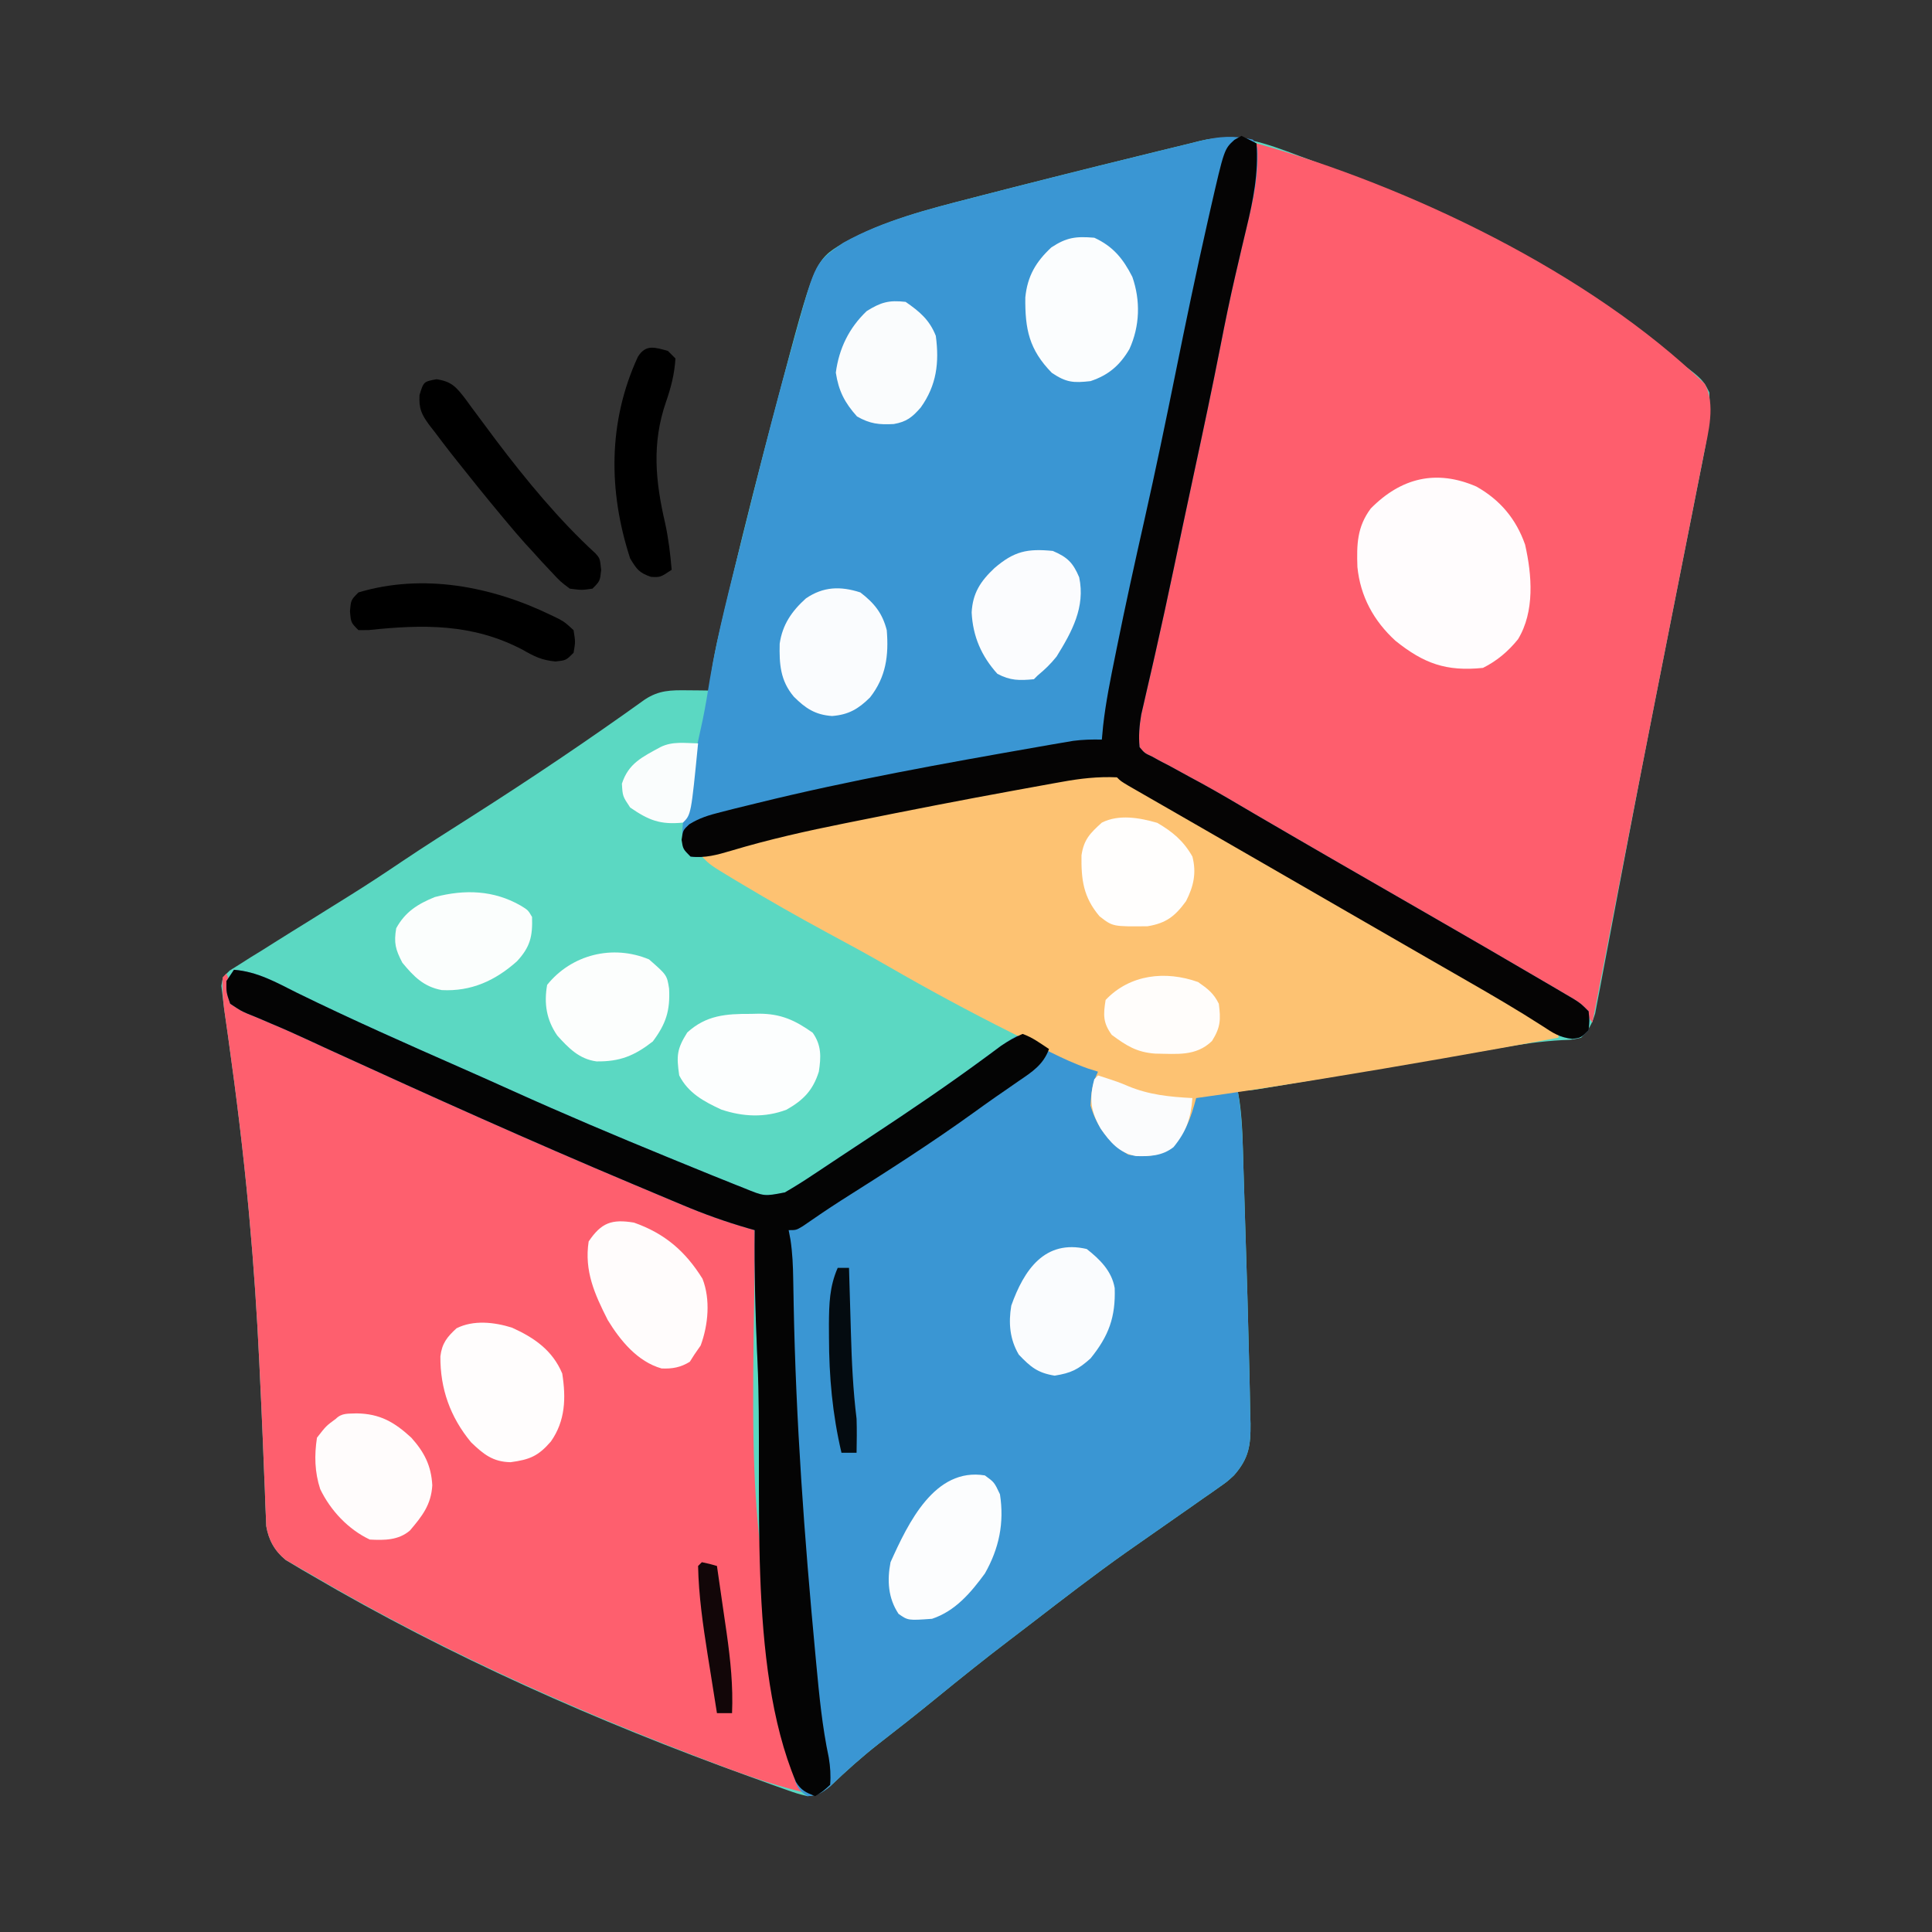 <?xml version="1.0" encoding="UTF-8"?>
<svg version="1.1" xmlns="http://www.w3.org/2000/svg" width="512" height="512">
<rect width="100%" height="100%" fill="#333333" stroke="none"/>
<path d="M0 0 C1.775 0.662 1.775 0.662 3.586 1.338 C34.859 13.227 64.136 29.021 91.562 48.125 C92.783 48.975 92.783 48.975 94.029 49.843 C106.77 58.852 106.77 58.852 108.688 62.688 C108.927 68.346 108.368 73.446 107.241 78.978 C107.087 79.77 106.932 80.562 106.772 81.378 C106.257 84 105.732 86.619 105.207 89.238 C104.838 91.108 104.47 92.979 104.102 94.849 C103.114 99.863 102.118 104.876 101.119 109.889 C100.086 115.082 99.059 120.276 98.033 125.471 C97.828 126.507 97.624 127.542 97.413 128.61 C96.998 130.706 96.584 132.803 96.17 134.9 C95.545 138.058 94.92 141.216 94.294 144.374 C91.873 156.609 89.491 168.851 87.166 181.105 C86.71 183.504 86.254 185.903 85.796 188.303 C85.504 189.837 85.211 191.372 84.919 192.907 C84.778 193.646 84.637 194.385 84.492 195.146 C83.67 199.466 82.856 203.788 82.049 208.11 C81.672 210.121 81.29 212.131 80.906 214.14 C80.445 216.548 79.993 218.957 79.55 221.369 C79.347 222.416 79.145 223.464 78.936 224.543 C78.766 225.447 78.596 226.351 78.421 227.282 C77.578 230.046 76.746 231.651 74.688 233.688 C72.35 234.238 72.35 234.238 69.644 234.333 C64.126 234.647 58.826 235.404 53.387 236.359 C52.439 236.522 51.491 236.685 50.515 236.853 C48.503 237.199 46.491 237.547 44.479 237.897 C41.341 238.443 38.202 238.984 35.063 239.523 C30.886 240.241 26.708 240.961 22.531 241.682 C14.67 243.037 6.805 244.369 -1.062 245.688 C-2.285 245.895 -3.507 246.102 -4.767 246.315 C-6.421 246.592 -6.421 246.592 -8.109 246.875 C-9.051 247.034 -9.993 247.192 -10.964 247.355 C-13.312 247.688 -13.312 247.688 -16.312 247.688 C-16.159 248.558 -16.005 249.428 -15.846 250.325 C-14.992 256.343 -14.959 262.425 -14.777 268.492 C-14.734 269.857 -14.691 271.222 -14.647 272.587 C-14.556 275.453 -14.468 278.32 -14.383 281.186 C-14.296 284.072 -14.206 286.957 -14.112 289.842 C-13.842 298.153 -13.599 306.463 -13.405 314.776 C-13.344 317.344 -13.279 319.911 -13.208 322.478 C-13.118 325.946 -13.056 329.414 -13.004 332.883 C-12.974 333.897 -12.944 334.912 -12.913 335.957 C-12.864 341.737 -13.33 345.167 -17.312 349.688 C-19.149 351.372 -19.149 351.372 -21.043 352.695 C-21.754 353.2 -22.466 353.705 -23.198 354.226 C-23.958 354.749 -24.717 355.273 -25.5 355.812 C-26.299 356.377 -27.098 356.941 -27.921 357.522 C-30.377 359.255 -32.843 360.973 -35.312 362.688 C-38.086 364.621 -40.857 366.558 -43.625 368.5 C-44.308 368.979 -44.991 369.458 -45.695 369.951 C-54.301 376.028 -62.634 382.468 -70.98 388.894 C-72.973 390.426 -74.971 391.952 -76.973 393.473 C-83.515 398.458 -89.923 403.585 -96.289 408.793 C-101.275 412.867 -106.334 416.838 -111.423 420.782 C-115.913 424.295 -120.111 428.061 -124.227 432.008 C-126.483 433.825 -127.471 434.331 -130.312 434.688 C-133.073 434.013 -133.073 434.013 -136.289 432.871 C-137.5 432.444 -138.71 432.017 -139.958 431.577 C-141.285 431.094 -142.611 430.61 -143.938 430.125 C-144.616 429.88 -145.295 429.636 -145.994 429.383 C-185.934 414.968 -225.169 397.629 -261.812 376.125 C-263.05 375.41 -263.05 375.41 -264.312 374.681 C-265.065 374.228 -265.818 373.775 -266.594 373.309 C-267.569 372.727 -267.569 372.727 -268.564 372.135 C-271.523 369.685 -273.103 366.892 -273.76 363.111 C-273.795 362.192 -273.829 361.273 -273.865 360.326 C-273.912 359.269 -273.959 358.212 -274.008 357.122 C-274.045 355.978 -274.083 354.835 -274.121 353.656 C-274.172 352.454 -274.224 351.251 -274.277 350.012 C-274.416 346.749 -274.544 343.485 -274.669 340.222 C-274.914 334.05 -275.211 327.881 -275.504 321.711 C-275.536 321.024 -275.568 320.337 -275.602 319.63 C-276.199 307 -277.044 294.405 -278.188 281.812 C-278.269 280.917 -278.35 280.021 -278.434 279.098 C-279.817 264.132 -281.651 249.227 -283.738 234.344 C-283.843 233.592 -283.948 232.84 -284.056 232.065 C-284.339 230.052 -284.628 228.041 -284.917 226.029 C-285.048 224.927 -285.178 223.824 -285.312 222.688 C-285.424 221.784 -285.536 220.881 -285.651 219.95 C-285.312 217.688 -285.312 217.688 -283.455 215.902 C-282.593 215.363 -281.732 214.824 -280.844 214.27 C-279.888 213.66 -278.932 213.051 -277.947 212.423 C-276.913 211.788 -275.878 211.154 -274.812 210.5 C-273.763 209.837 -272.713 209.173 -271.631 208.49 C-268.535 206.538 -265.426 204.61 -262.312 202.688 C-260.791 201.738 -259.27 200.788 -257.75 199.836 C-255.792 198.611 -253.834 197.388 -251.871 196.172 C-247.03 193.166 -242.29 190.028 -237.566 186.843 C-231.589 182.832 -225.513 178.984 -219.438 175.125 C-203.81 165.178 -188.435 154.842 -173.386 144.037 C-169.613 141.581 -166.516 141.578 -162.125 141.625 C-161.038 141.634 -159.952 141.643 -158.832 141.652 C-158.001 141.664 -157.169 141.676 -156.312 141.688 C-156.186 140.54 -156.059 139.393 -155.929 138.212 C-155.379 133.83 -154.474 129.593 -153.449 125.301 C-153.167 124.102 -153.167 124.102 -152.88 122.879 C-152.259 120.251 -151.63 117.626 -151 115 C-150.783 114.093 -150.567 113.186 -150.344 112.252 C-146.761 97.282 -142.952 82.376 -139 67.5 C-138.752 66.561 -138.504 65.623 -138.248 64.656 C-128.458 27.702 -128.458 27.702 -120.875 23.125 C-110.135 17.117 -98.206 14.099 -86.375 11.062 C-85.58 10.856 -84.784 10.65 -83.965 10.438 C-77.754 8.828 -71.535 7.252 -65.312 5.688 C-64.312 5.435 -63.312 5.183 -62.281 4.924 C-56.009 3.345 -49.733 1.788 -43.45 0.253 C-41.41 -0.247 -39.37 -0.75 -37.332 -1.258 C-34.465 -1.97 -31.595 -2.665 -28.723 -3.355 C-27.448 -3.677 -27.448 -3.677 -26.148 -4.004 C-16.504 -6.278 -9.038 -3.383 0 0 Z " fill="#5BD8C2" transform="translate(344.312,41.312)"/>
<path d="M0 0 C40.443 11.381 88.23 34.17 118.793 63.734 C121.698 69.187 119.737 76.481 118.554 82.29 C118.399 83.082 118.244 83.875 118.084 84.691 C117.57 87.312 117.045 89.931 116.52 92.551 C116.15 94.421 115.782 96.291 115.414 98.162 C114.629 102.145 113.84 106.127 113.047 110.108 C111.808 116.329 110.579 122.551 109.352 128.774 C108.11 135.073 106.867 141.371 105.621 147.668 C101.968 166.128 98.371 184.598 94.796 203.074 C94.102 206.663 93.406 210.252 92.71 213.841 C91.473 220.227 90.236 226.614 89 233 C88.443 232.238 87.887 231.476 87.313 230.691 C84.971 227.967 83.12 226.633 79.984 224.941 C78.993 224.398 78.002 223.855 76.981 223.295 C75.915 222.723 74.848 222.152 73.75 221.562 C71.472 220.314 69.194 219.064 66.918 217.812 C65.761 217.178 64.604 216.544 63.412 215.891 C58.247 213.029 53.153 210.053 48.062 207.062 C46.074 205.897 44.086 204.732 42.098 203.566 C41.101 202.983 40.105 202.399 39.079 201.797 C33.732 198.676 28.365 195.589 23 192.5 C11.556 185.907 0.137 179.271 -11.263 172.602 C-13.066 171.546 -14.87 170.492 -16.675 169.438 C-19.097 168.023 -21.517 166.605 -23.938 165.188 C-24.648 164.773 -25.358 164.358 -26.09 163.93 C-30.885 161.115 -30.885 161.115 -32 160 C-31.422 151.612 -29.605 143.413 -27.938 135.188 C-27.784 134.425 -27.631 133.662 -27.473 132.876 C-25.017 120.668 -22.371 108.51 -19.628 96.364 C-16.491 82.458 -13.621 68.504 -10.801 54.531 C-8.324 42.263 -5.757 30.038 -2.763 17.884 C-1.323 11.932 -0.443 6.11 0 0 Z " fill="#FE5E6D" transform="translate(333,38)"/>
<path d="M0 0 C1.552 1.552 1.214 2.988 1.262 5.152 C1.193 11.496 -0.216 17.428 -1.705 23.572 C-2.538 27.008 -3.333 30.454 -4.133 33.898 C-4.294 34.59 -4.456 35.281 -4.623 35.994 C-6.066 42.2 -7.343 48.433 -8.562 54.688 C-10.716 65.673 -13.037 76.616 -15.398 87.559 C-16.52 92.757 -17.629 97.957 -18.727 103.16 C-18.872 103.85 -19.018 104.541 -19.168 105.252 C-19.759 108.052 -20.35 110.852 -20.94 113.652 C-22.505 121.073 -24.098 128.486 -25.777 135.883 C-26.197 137.734 -26.197 137.734 -26.625 139.623 C-27.152 141.934 -27.684 144.243 -28.223 146.551 C-28.457 147.58 -28.692 148.608 -28.934 149.668 C-29.244 151.003 -29.244 151.003 -29.56 152.364 C-30.059 155.355 -30.293 157.975 -30 161 C-28.682 162.582 -28.682 162.582 -26.688 163.5 C-25.955 163.904 -25.222 164.309 -24.467 164.726 C-23.653 165.146 -22.839 165.567 -22 166 C-20.24 166.962 -18.481 167.926 -16.723 168.891 C-15.787 169.395 -14.851 169.9 -13.887 170.42 C-9.008 173.09 -4.23 175.929 0.562 178.75 C15.551 187.51 30.599 196.168 45.648 204.824 C56.289 210.948 66.917 217.091 77.5 223.312 C78.432 223.858 79.365 224.403 80.325 224.965 C81.177 225.468 82.029 225.97 82.906 226.488 C83.652 226.927 84.398 227.366 85.166 227.818 C87 229 87 229 89 231 C89.25 233.5 89.25 233.5 89 236 C87 238 87 238 84.699 238.316 C81.331 237.922 79.64 236.816 76.812 234.938 C70.268 230.72 63.565 226.812 56.812 222.938 C55.691 222.293 54.57 221.648 53.415 220.984 C51.097 219.651 48.778 218.319 46.459 216.988 C40.969 213.833 35.485 210.666 30 207.5 C27.833 206.25 25.667 205 23.5 203.75 C19.167 201.25 14.833 198.75 10.5 196.25 C9.425 195.63 8.351 195.01 7.244 194.372 C5.097 193.133 2.951 191.895 0.805 190.656 C-4.3 187.709 -9.406 184.765 -14.517 181.828 C-16.947 180.432 -19.376 179.034 -21.805 177.635 C-23.533 176.642 -25.262 175.65 -26.99 174.658 C-28.026 174.062 -29.062 173.466 -30.129 172.852 C-31.047 172.324 -31.966 171.796 -32.912 171.252 C-35 170 -35 170 -36 169 C-41.022 168.775 -45.745 169.31 -50.668 170.215 C-51.404 170.346 -52.141 170.477 -52.899 170.611 C-55.33 171.046 -57.759 171.491 -60.188 171.938 C-61.028 172.09 -61.869 172.243 -62.736 172.401 C-76.958 174.989 -91.143 177.76 -105.312 180.625 C-106.22 180.807 -107.127 180.988 -108.061 181.175 C-118.235 183.218 -128.27 185.456 -138.214 188.445 C-141.877 189.524 -145.172 190.476 -149 190 C-151 188 -151 188 -151.207 184.352 C-151.101 180.268 -150.484 176.385 -149.688 172.375 C-149.552 171.683 -149.417 170.992 -149.277 170.279 C-148.186 164.755 -146.982 159.256 -145.774 153.757 C-145.037 150.181 -144.453 146.61 -143.883 143.004 C-141.768 130.547 -138.518 118.321 -135.432 106.077 C-134.561 102.618 -133.699 99.157 -132.841 95.696 C-129.377 81.739 -125.784 67.816 -121.864 53.98 C-121.487 52.644 -121.113 51.308 -120.744 49.97 C-115.909 32.504 -115.909 32.504 -108.5 27.312 C-97.82 21.358 -85.816 18.391 -74.062 15.375 C-73.267 15.169 -72.472 14.963 -71.652 14.75 C-65.441 13.14 -59.222 11.565 -53 10 C-52 9.748 -50.999 9.496 -49.969 9.236 C-43.697 7.658 -37.42 6.1 -31.137 4.565 C-29.097 4.066 -27.058 3.562 -25.02 3.055 C-22.153 2.343 -19.282 1.648 -16.41 0.957 C-15.136 0.636 -15.136 0.636 -13.836 0.308 C-8.832 -0.871 -5.034 -1.159 0 0 Z " fill="#3A96D3" transform="translate(332,37)"/>
<path d="M0 0 C1.354 2.709 1.065 5.009 1 8 C1.524 8.156 2.048 8.313 2.589 8.474 C8.978 10.48 14.822 13.215 20.812 16.188 C36.635 23.905 52.734 30.985 68.853 38.057 C70.873 38.944 72.892 39.833 74.911 40.723 C96.446 50.209 118.203 59.135 140 68 C140.043 68.878 140.087 69.756 140.132 70.661 C138.826 145.379 138.826 145.379 153 217 C143.738 214.755 134.932 211.493 126.062 208.062 C124.947 207.633 124.947 207.633 123.81 207.195 C88.69 193.651 54.466 178.103 22 159 C20.838 158.343 20.838 158.343 19.653 157.673 C18.944 157.259 18.235 156.845 17.504 156.418 C16.59 155.894 16.59 155.894 15.658 155.36 C12.733 152.961 11.198 150.137 10.552 146.424 C10.518 145.505 10.483 144.586 10.448 143.639 C10.4 142.581 10.353 141.524 10.305 140.435 C10.267 139.291 10.23 138.147 10.191 136.969 C10.14 135.766 10.089 134.563 10.036 133.324 C9.897 130.061 9.769 126.798 9.643 123.534 C9.398 117.363 9.101 111.193 8.809 105.023 C8.776 104.337 8.744 103.65 8.711 102.942 C8.114 90.312 7.268 77.717 6.125 65.125 C6.044 64.229 5.963 63.333 5.879 62.41 C4.496 47.444 2.661 32.54 0.575 17.657 C0.47 16.905 0.365 16.152 0.257 15.377 C-0.026 13.365 -0.315 11.353 -0.604 9.342 C-0.94 6.505 -1.165 3.849 -1 1 C-0.67 0.67 -0.34 0.34 0 0 Z " fill="#FE5F6E" transform="translate(60,258)"/>
<path d="M0 0 C6.205 0.488 11.156 3.325 16.625 6.062 C31.082 13.151 45.784 19.647 60.518 26.136 C65 28.111 69.471 30.107 73.934 32.125 C87.411 38.209 101.006 43.955 114.688 49.562 C115.969 50.088 115.969 50.088 117.276 50.623 C119.728 51.627 122.182 52.629 124.637 53.629 C125.726 54.073 125.726 54.073 126.837 54.527 C128.888 55.36 130.942 56.184 133 57 C133.729 57.289 134.458 57.579 135.208 57.877 C140.554 60.065 140.554 60.065 146 59 C148.519 57.546 150.904 56.056 153.312 54.438 C154.04 53.957 154.767 53.477 155.516 52.982 C157.131 51.913 158.744 50.84 160.354 49.764 C163.169 47.887 165.994 46.027 168.82 44.168 C179.197 37.321 189.47 30.377 199.469 22.985 C200.144 22.487 200.82 21.989 201.516 21.477 C202.096 21.044 202.676 20.612 203.274 20.167 C206.864 17.74 206.864 17.74 209 17 C211.29 17.691 211.29 17.691 213.766 18.992 C214.655 19.45 215.545 19.907 216.461 20.379 C217.381 20.873 218.302 21.366 219.25 21.875 C220.186 22.361 221.122 22.847 222.086 23.348 C224.398 24.551 226.702 25.769 229 27 C228.863 27.899 228.863 27.899 228.724 28.817 C227.867 35.168 228.248 38.707 232 44 C234.213 46.459 235.652 47.79 238.957 48.305 C242.719 48.43 246.05 48.423 249 46 C251.754 41.788 253.58 37.851 255 33 C258.63 32.67 262.26 32.34 266 32 C267.22 38.898 267.325 45.814 267.535 52.805 C267.578 54.17 267.622 55.535 267.665 56.9 C267.756 59.766 267.844 62.632 267.93 65.499 C268.017 68.384 268.107 71.269 268.2 74.155 C268.47 82.465 268.713 90.776 268.908 99.089 C268.968 101.656 269.034 104.223 269.104 106.79 C269.194 110.259 269.256 113.726 269.309 117.195 C269.339 118.21 269.369 119.224 269.399 120.27 C269.449 126.05 268.983 129.48 265 134 C263.163 135.684 263.163 135.684 261.27 137.008 C260.558 137.513 259.847 138.018 259.114 138.538 C258.355 139.062 257.595 139.586 256.812 140.125 C256.014 140.689 255.215 141.253 254.392 141.835 C251.935 143.567 249.469 145.285 247 147 C244.226 148.934 241.455 150.871 238.688 152.812 C238.004 153.291 237.321 153.77 236.617 154.264 C228.012 160.341 219.679 166.781 211.333 173.207 C209.34 174.739 207.342 176.265 205.34 177.785 C198.798 182.771 192.39 187.898 186.024 193.105 C181.037 197.179 175.979 201.151 170.889 205.095 C166.4 208.607 162.201 212.373 158.086 216.32 C155.944 218.045 154.751 218.899 152 219 C149.319 217.387 148.978 215.919 148.156 212.902 C147.922 211.583 147.705 210.261 147.5 208.938 C147.378 208.188 147.256 207.438 147.131 206.665 C146.731 204.113 146.361 201.558 146 199 C145.876 198.131 145.752 197.261 145.625 196.365 C141.45 166.032 140.19 135.25 138.812 104.688 C138.748 103.283 138.748 103.283 138.683 101.849 C138.189 90.891 137.877 79.97 138 69 C137.384 68.826 136.768 68.652 136.133 68.473 C130.215 66.756 124.555 64.73 118.883 62.332 C118.041 61.98 117.198 61.629 116.331 61.266 C113.593 60.121 110.859 58.967 108.125 57.812 C107.178 57.414 106.232 57.016 105.256 56.606 C78.593 45.389 52.23 33.528 25.93 21.49 C25.25 21.179 24.571 20.868 23.871 20.548 C22.542 19.936 21.213 19.322 19.887 18.704 C16.513 17.135 13.128 15.624 9.694 14.192 C8.999 13.893 8.303 13.593 7.587 13.285 C6.265 12.717 4.935 12.167 3.597 11.638 C1.81 10.856 1.81 10.856 -1 9 C-2.034 5.974 -2.034 5.974 -2 3 C-1.34 2.01 -0.68 1.02 0 0 Z " fill="#3A96D3" transform="translate(62,257)"/>
<path d="M0 0 C1.504 0.925 3.009 1.848 4.516 2.77 C5.748 3.531 5.748 3.531 7.006 4.307 C12.032 7.363 17.148 10.263 22.25 13.188 C30.745 18.077 39.225 22.991 47.688 27.938 C56.005 32.799 64.34 37.628 72.688 42.438 C74.841 43.681 76.995 44.924 79.148 46.168 C83.068 48.431 86.993 50.685 90.923 52.93 C93.722 54.531 96.517 56.142 99.312 57.75 C100.357 58.343 101.401 58.936 102.477 59.547 C103.425 60.095 104.374 60.643 105.352 61.207 C106.192 61.688 107.032 62.168 107.897 62.663 C108.488 63.084 109.079 63.504 109.688 63.938 C109.688 64.597 109.688 65.257 109.688 65.938 C89.03 69.726 68.356 73.383 47.625 76.75 C46.725 76.896 45.826 77.043 44.899 77.194 C34.509 78.883 24.116 80.5 13.688 81.938 C13.419 82.897 13.419 82.897 13.145 83.876 C11.638 89.13 10.028 92.376 5.688 95.938 C2.447 97.558 -0.81 97.499 -4.312 96.938 C-9.423 93.793 -12.578 89.735 -14.312 83.938 C-14.145 80.483 -13.854 78.02 -12.312 74.938 C-13.163 74.674 -14.013 74.411 -14.889 74.14 C-18.449 72.89 -21.711 71.376 -25.09 69.699 C-25.729 69.382 -26.369 69.065 -27.027 68.739 C-29.104 67.706 -31.177 66.666 -33.25 65.625 C-33.963 65.268 -34.676 64.911 -35.41 64.544 C-46.438 59.015 -57.247 53.187 -67.934 47.02 C-73.4 43.865 -78.944 40.867 -84.5 37.875 C-91.951 33.844 -99.294 29.664 -106.562 25.312 C-107.415 24.803 -108.267 24.294 -109.145 23.769 C-115.053 20.197 -115.053 20.197 -117.312 17.938 C-109.483 14.613 -101.277 12.984 -93 11.188 C-91.402 10.837 -89.804 10.486 -88.206 10.136 C-67.077 5.522 -45.885 1.13 -24.562 -2.5 C-23.611 -2.664 -22.659 -2.828 -21.679 -2.997 C-13.176 -4.391 -7.489 -4.814 0 0 Z " fill="#FDC272" transform="translate(303.312,209.062)"/>
<path d="M0 0 C1.98 0.99 1.98 0.99 4 2 C4.527 9.874 3.145 16.938 1.295 24.572 C0.462 28.008 -0.333 31.454 -1.133 34.898 C-1.294 35.59 -1.456 36.281 -1.623 36.994 C-3.066 43.2 -4.343 49.433 -5.562 55.688 C-7.716 66.673 -10.037 77.616 -12.398 88.559 C-13.52 93.757 -14.629 98.957 -15.727 104.16 C-15.872 104.85 -16.018 105.541 -16.168 106.252 C-16.759 109.052 -17.35 111.852 -17.94 114.652 C-19.505 122.073 -21.098 129.486 -22.777 136.883 C-23.197 138.734 -23.197 138.734 -23.625 140.623 C-24.152 142.934 -24.684 145.243 -25.223 147.551 C-25.457 148.58 -25.692 149.608 -25.934 150.668 C-26.244 152.003 -26.244 152.003 -26.56 153.364 C-27.059 156.355 -27.293 158.975 -27 162 C-25.682 163.582 -25.682 163.582 -23.688 164.5 C-22.955 164.904 -22.222 165.309 -21.467 165.726 C-20.653 166.146 -19.839 166.567 -19 167 C-17.24 167.962 -15.481 168.926 -13.723 169.891 C-12.787 170.395 -11.851 170.9 -10.887 171.42 C-6.008 174.09 -1.23 176.929 3.562 179.75 C18.551 188.51 33.599 197.168 48.648 205.824 C59.289 211.948 69.917 218.091 80.5 224.312 C81.432 224.858 82.365 225.403 83.325 225.965 C84.177 226.468 85.029 226.97 85.906 227.488 C86.652 227.927 87.398 228.366 88.166 228.818 C90 230 90 230 92 232 C92.25 234.5 92.25 234.5 92 237 C90 239 90 239 87.699 239.316 C84.331 238.922 82.64 237.816 79.812 235.938 C73.268 231.72 66.565 227.812 59.812 223.938 C58.691 223.293 57.57 222.648 56.415 221.984 C54.097 220.651 51.778 219.319 49.459 217.988 C43.969 214.833 38.485 211.666 33 208.5 C30.833 207.25 28.667 206 26.5 204.75 C22.167 202.25 17.833 199.75 13.5 197.25 C12.425 196.63 11.351 196.01 10.244 195.372 C8.097 194.133 5.951 192.895 3.805 191.656 C-1.3 188.709 -6.406 185.765 -11.517 182.828 C-13.947 181.432 -16.376 180.034 -18.805 178.635 C-20.533 177.642 -22.262 176.65 -23.99 175.658 C-25.026 175.062 -26.062 174.466 -27.129 173.852 C-28.047 173.324 -28.966 172.796 -29.912 172.252 C-32 171 -32 171 -33 170 C-38.022 169.775 -42.745 170.31 -47.668 171.215 C-48.404 171.346 -49.141 171.477 -49.899 171.611 C-52.33 172.046 -54.759 172.491 -57.188 172.938 C-58.028 173.09 -58.869 173.243 -59.736 173.401 C-73.958 175.989 -88.143 178.76 -102.312 181.625 C-103.22 181.807 -104.127 181.988 -105.061 182.175 C-115.235 184.218 -125.27 186.456 -135.214 189.445 C-138.877 190.524 -142.172 191.476 -146 191 C-148 189 -148 189 -148.375 186.562 C-148 184 -148 184 -146.348 182.45 C-143.607 180.757 -141.175 180.031 -138.051 179.238 C-136.831 178.928 -135.611 178.618 -134.355 178.298 C-133.008 177.968 -131.66 177.64 -130.312 177.312 C-129.276 177.056 -129.276 177.056 -128.218 176.795 C-103.801 170.785 -79.011 166.334 -54.25 162 C-53.067 161.792 -51.884 161.584 -50.665 161.37 C-49.585 161.186 -48.504 161.002 -47.391 160.812 C-46.463 160.654 -45.535 160.495 -44.579 160.332 C-42.021 160.003 -39.576 159.94 -37 160 C-36.888 158.79 -36.776 157.579 -36.66 156.332 C-35.957 150.045 -34.695 143.884 -33.438 137.688 C-33.308 137.043 -33.178 136.399 -33.045 135.735 C-30.749 124.335 -28.242 112.987 -25.685 101.644 C-22.768 88.691 -20.069 75.701 -17.438 62.688 C-14.767 49.492 -12.036 36.318 -9.062 23.188 C-8.639 21.312 -8.639 21.312 -8.207 19.399 C-4.574 3.523 -4.574 3.523 -1.875 1.062 C-0.947 0.537 -0.947 0.537 0 0 Z " fill="#050404" transform="translate(329,36)"/>
<path d="M0 0 C6.205 0.488 11.156 3.325 16.625 6.062 C31.082 13.151 45.784 19.647 60.518 26.136 C65 28.111 69.471 30.107 73.934 32.125 C87.411 38.209 101.006 43.955 114.688 49.562 C115.969 50.088 115.969 50.088 117.276 50.623 C119.728 51.627 122.182 52.629 124.637 53.629 C125.726 54.073 125.726 54.073 126.837 54.527 C128.888 55.36 130.942 56.184 133 57 C133.729 57.289 134.458 57.579 135.208 57.877 C140.554 60.065 140.554 60.065 146 59 C148.519 57.546 150.904 56.056 153.312 54.438 C154.04 53.957 154.767 53.477 155.516 52.982 C157.131 51.913 158.744 50.84 160.354 49.764 C163.169 47.887 165.994 46.027 168.82 44.168 C179.197 37.321 189.47 30.377 199.469 22.985 C200.144 22.487 200.82 21.989 201.516 21.477 C202.096 21.044 202.676 20.612 203.274 20.167 C205.133 18.91 206.932 17.873 209 17 C211.646 17.936 213.63 19.45 216 21 C214.486 25.189 211.48 27.097 207.938 29.5 C206.651 30.393 205.364 31.286 204.078 32.18 C203.405 32.643 202.731 33.107 202.037 33.585 C200.066 34.954 198.116 36.35 196.172 37.758 C184.685 46.046 172.774 53.63 160.805 61.198 C157.403 63.383 154.064 65.652 150.742 67.956 C149 69 149 69 147 69 C147.241 70.267 147.241 70.267 147.487 71.559 C148.015 75.104 148.16 78.479 148.211 82.062 C148.237 83.489 148.263 84.916 148.29 86.343 C148.304 87.098 148.317 87.853 148.33 88.631 C148.912 119.556 151.164 150.401 154.062 181.188 C154.144 182.067 154.226 182.946 154.311 183.852 C155.098 192.226 155.884 200.527 157.631 208.767 C158.041 211.25 158.195 213.488 158 216 C156 217.812 156 217.812 154 219 C151.609 218.044 150.269 217.449 148.925 215.206 C135.756 183.808 140.243 137.41 138.75 103.938 C138.709 103.022 138.668 102.106 138.625 101.163 C138.154 90.435 137.89 79.739 138 69 C137.384 68.826 136.768 68.652 136.133 68.473 C130.215 66.756 124.555 64.73 118.883 62.332 C118.041 61.98 117.198 61.629 116.331 61.266 C113.593 60.121 110.859 58.967 108.125 57.812 C107.178 57.414 106.232 57.016 105.256 56.606 C78.593 45.389 52.23 33.528 25.93 21.49 C25.25 21.179 24.571 20.868 23.871 20.548 C22.542 19.936 21.213 19.322 19.887 18.704 C16.513 17.135 13.128 15.624 9.694 14.192 C8.999 13.893 8.303 13.593 7.587 13.285 C6.265 12.717 4.935 12.167 3.597 11.638 C1.81 10.856 1.81 10.856 -1 9 C-2.034 5.974 -2.034 5.974 -2 3 C-1.34 2.01 -0.68 1.02 0 0 Z " fill="#040404" transform="translate(62,257)"/>
<path d="M0 0 C6.293 3.537 10.532 8.586 12.914 15.387 C14.753 23.473 15.503 33.15 11.031 40.48 C8.428 43.695 5.472 46.201 1.75 48.062 C-7.997 49.063 -13.93 46.898 -21.438 40.875 C-27.208 35.605 -30.746 29.106 -31.523 21.328 C-31.724 15.364 -31.63 10.715 -27.984 5.82 C-19.927 -2.346 -10.6 -4.594 0 0 Z " fill="#FFFCFD" transform="translate(391.25,128.938)"/>
<path d="M0 0 C5.929 2.677 10.756 6.021 13.328 12.164 C14.34 18.633 14.179 24.663 10.328 30.164 C6.982 34.033 4.747 34.972 -0.359 35.664 C-5.053 35.578 -7.544 33.558 -10.844 30.375 C-16.361 23.703 -19.027 16.185 -18.965 7.613 C-18.554 4.178 -17.193 2.462 -14.672 0.164 C-10.174 -2.085 -4.677 -1.463 0 0 Z " fill="#FFFDFD" transform="translate(135.672,351.836)"/>
<path d="M0 0 C5.004 2.302 7.637 5.568 10.082 10.371 C12.282 16.672 12.078 23.415 9.312 29.5 C6.782 33.816 3.771 36.41 -1 38 C-5.518 38.511 -7.426 38.387 -11.25 35.812 C-17.288 29.638 -18.371 24.227 -18.281 15.824 C-17.719 10.179 -15.485 6.379 -11.375 2.562 C-7.328 -0.1 -4.9 -0.408 0 0 Z " fill="#FBFDFE" transform="translate(290,63)"/>
<path d="M0 0 C8.149 2.861 13.633 7.583 18.168 14.879 C20.325 20.379 19.686 27.138 17.688 32.562 C17.131 33.367 16.574 34.171 16 35 C15.608 35.619 15.216 36.237 14.812 36.875 C12.377 38.387 10.165 38.782 7.316 38.656 C0.957 36.855 -3.606 31.281 -6.934 25.836 C-10.425 18.954 -13.192 12.823 -12 5 C-8.634 0.002 -5.876 -0.963 0 0 Z " fill="#FFFCFC" transform="translate(168,324)"/>
<path d="M0 0 C1.029 -0.024 1.029 -0.024 2.078 -0.049 C7.924 -0.054 11.691 1.672 16.375 5 C18.729 8.35 18.596 11.415 18 15.312 C16.443 20.275 13.865 22.886 9.434 25.391 C3.717 27.556 -2.106 27.284 -7.852 25.355 C-12.501 23.196 -16.6 21.003 -19 16.312 C-19.737 11.156 -19.666 9.371 -16.875 4.938 C-11.841 0.341 -6.604 -0.031 0 0 Z " fill="#FCFEFE" transform="translate(199,268.688)"/>
<path d="M0 0 C2.5 1.812 2.5 1.812 4 5 C5.173 12.6 3.779 19.345 0 26 C-3.755 31.123 -7.844 35.948 -14 38 C-20.352 38.454 -20.352 38.454 -22.875 36.688 C-25.663 32.506 -25.926 27.806 -25 23 C-20.309 12.57 -13.281 -2.178 0 0 Z " fill="#FCFDFE" transform="translate(261,391)"/>
<path d="M0 0 C6.168 0.079 10.027 2.308 14.5 6.438 C17.954 10.287 19.783 13.86 20.062 19.062 C19.762 24.195 17.396 27.211 14.133 31.043 C11.09 33.642 7.375 33.644 3.5 33.438 C-2.197 30.756 -6.91 25.742 -9.645 20.059 C-11.117 15.548 -11.216 11.115 -10.5 6.438 C-8.062 3.312 -8.062 3.312 -5.5 1.438 C-3.895 -0.167 -2.221 0.113 0 0 Z " fill="#FFFCFC" transform="translate(94.5,374.562)"/>
<path d="M0 0 C3.685 2.823 5.847 5.494 7 10 C7.55 16.712 6.814 22.415 2.559 27.836 C-0.524 30.883 -3.137 32.422 -7.5 32.75 C-11.947 32.438 -14.513 30.734 -17.625 27.629 C-21.217 23.374 -21.504 18.985 -21.375 13.566 C-20.638 8.522 -18.168 4.953 -14.426 1.582 C-9.815 -1.567 -5.255 -1.706 0 0 Z " fill="#FAFCFE" transform="translate(228,157)"/>
<path d="M0 0 C3.912 1.665 5.377 3.151 7 7 C8.656 14.9 5.076 21.426 1 28 C-0.575 29.963 -2.053 31.387 -4 33 C-4.33 33.33 -4.66 33.66 -5 34 C-8.828 34.368 -11.263 34.394 -14.688 32.562 C-18.915 27.878 -21.19 22.644 -21.5 16.312 C-21.234 11.208 -19.181 8.053 -15.469 4.559 C-10.233 0.054 -6.757 -0.655 0 0 Z " fill="#FBFCFE" transform="translate(279,146)"/>
<path d="M0 0 C4.746 4.152 4.746 4.152 5.32 7.762 C5.618 13.61 4.493 17.062 1 21.75 C-3.876 25.532 -7.713 27.123 -13.941 27.031 C-18.526 26.405 -21.333 23.489 -24.312 20.188 C-27.181 16.044 -27.878 11.693 -27 6.75 C-20.54 -1.281 -9.666 -4.027 0 0 Z " fill="#FCFEFD" transform="translate(172,254.25)"/>
<path d="M0 0 C4.01 0.605 5.203 2.06 7.633 5.195 C8.187 5.956 8.741 6.716 9.312 7.5 C10.707 9.376 12.103 11.251 13.5 13.125 C14.27 14.159 15.039 15.193 15.832 16.258 C23.706 26.667 32.485 37.321 42.105 46.145 C43.312 47.5 43.312 47.5 43.625 50.562 C43.312 53.5 43.312 53.5 41.312 55.5 C38.496 55.906 38.496 55.906 35.312 55.5 C32.785 53.594 32.785 53.594 30.375 51 C29.506 50.074 28.637 49.149 27.742 48.195 C26.94 47.306 26.139 46.416 25.312 45.5 C24.738 44.879 24.163 44.257 23.57 43.617 C21.767 41.617 20.037 39.569 18.312 37.5 C17.85 36.946 17.387 36.391 16.91 35.82 C12.981 31.097 9.12 26.322 5.312 21.5 C4.79 20.84 4.268 20.18 3.73 19.5 C2.276 17.641 0.852 15.764 -0.562 13.875 C-0.997 13.32 -1.432 12.765 -1.88 12.193 C-4.008 9.282 -4.704 7.815 -4.508 4.164 C-3.422 0.637 -3.422 0.637 0 0 Z " fill="#000000" transform="translate(115.688,100.5)"/>
<path d="M0 0 C3.49 2.748 6.625 5.832 7.406 10.348 C7.671 18.019 5.839 23.031 1 29 C-2.305 31.953 -4.146 32.863 -8.5 33.562 C-13.012 32.837 -14.867 31.278 -18 28 C-20.405 23.955 -20.774 19.596 -20 15 C-16.639 5.538 -11.127 -2.607 0 0 Z " fill="#FAFCFE" transform="translate(288,331)"/>
<path d="M0 0 C1.938 1.188 1.938 1.188 3 3 C3.171 8.139 2.516 10.956 -1 14.75 C-6.764 19.89 -13.126 22.791 -20.93 22.383 C-25.738 21.494 -28.363 18.771 -31.375 15.125 C-33.198 11.62 -33.661 9.884 -33 6 C-30.602 1.621 -27.275 -0.435 -22.77 -2.273 C-14.83 -4.356 -7.136 -4.096 0 0 Z " fill="#FBFEFD" transform="translate(138,240)"/>
<path d="M0 0 C4.08 2.386 6.972 4.795 9.312 8.938 C10.428 13.271 9.637 16.818 7.625 20.75 C4.723 24.751 2.337 26.61 -2.59 27.406 C-11.798 27.501 -11.798 27.501 -15.312 24.75 C-19.593 19.682 -20.178 15.081 -20.082 8.605 C-19.461 4.407 -17.796 2.75 -14.688 -0.062 C-10.14 -2.336 -4.704 -1.356 0 0 Z " fill="#FFFEFD" transform="translate(306.688,218.062)"/>
<path d="M0 0 C3.726 2.579 6.332 4.777 8 9 C8.95 16.112 8.211 22.113 4 28 C1.737 30.586 0.256 31.78 -3.145 32.375 C-7.065 32.583 -9.418 32.329 -12.875 30.375 C-16.153 26.711 -17.75 23.626 -18.5 18.75 C-17.645 12.34 -15.001 6.908 -10.312 2.438 C-6.575 0.114 -4.459 -0.514 0 0 Z " fill="#FAFCFD" transform="translate(240,80)"/>
<path d="M0 0 C0.66 0.66 1.32 1.32 2 2 C1.748 6.113 0.848 9.616 -0.5 13.5 C-4.299 24.489 -3.313 34.509 -0.734 45.637 C0.166 49.761 0.638 53.798 1 58 C-2 60 -2 60 -4.5 59.875 C-7.665 58.767 -8.262 57.858 -10 55 C-15.803 37.202 -15.895 18.804 -7.965 1.574 C-5.871 -1.843 -3.432 -0.944 0 0 Z " fill="#000000" transform="translate(177,93)"/>
<path d="M0 0 C0.686 0.33 1.372 0.66 2.078 1 C3.75 1.938 3.75 1.938 6 4 C6.5 7.125 6.5 7.125 6 10 C4 12 4 12 1.219 12.301 C-2.4 11.963 -4.369 10.995 -7.5 9.188 C-20.767 2.225 -33.843 2.441 -48.312 3.977 C-49.199 3.984 -50.086 3.992 -51 4 C-53 2 -53 2 -53.25 -1 C-53 -4 -53 -4 -51 -6 C-33.909 -11.127 -15.709 -7.616 0 0 Z " fill="#000000" transform="translate(146,163)"/>
<path d="M0 0 C2.597 1.818 4.082 2.915 5.5 5.75 C6.036 9.958 5.968 12.008 3.688 15.625 C-0.59 19.781 -5.687 19.019 -11.328 18.969 C-16.268 18.628 -19 16.856 -22.875 14 C-25.23 10.739 -25.13 8.671 -24.5 4.75 C-18.05 -2.068 -8.581 -3.065 0 0 Z " fill="#FFFDFB" transform="translate(317.5,260.25)"/>
<path d="M0 0 C5.51 1.791 5.51 1.791 7.793 2.766 C13.449 5.145 18.902 5.675 25 6 C24.566 11.424 23.451 14.761 20 19 C17.033 21.331 13.755 21.489 10.023 21.371 C5.589 20.558 3.137 17.642 0.707 14.133 C-1.945 9.481 -2.413 6.324 -1 1 C-0.67 0.67 -0.34 0.34 0 0 Z " fill="#FBFCFD" transform="translate(291,285)"/>
<path d="M0 0 C-1.855 18.855 -1.855 18.855 -4 21 C-10.088 21.609 -13.111 20.355 -18 17 C-20 14 -20 14 -20.188 10.688 C-18.453 5.301 -14.806 3.628 -10 1 C-6.785 -0.607 -3.564 -0.057 0 0 Z " fill="#FAFDFD" transform="translate(185,197)"/>
<path d="M0 0 C0.99 0 1.98 0 3 0 C3.025 0.892 3.05 1.784 3.076 2.703 C3.172 6.052 3.271 9.401 3.372 12.75 C3.415 14.192 3.457 15.634 3.497 17.076 C3.713 24.766 4.06 32.358 5 40 C5.103 43.012 5.048 45.984 5 49 C3.68 49 2.36 49 1 49 C-1.398 38.752 -2.301 28.844 -2.312 18.312 C-2.318 17.191 -2.323 16.069 -2.328 14.913 C-2.283 9.579 -2.184 4.969 0 0 Z " fill="#040B10" transform="translate(222,336)"/>
<path d="M0 0 C2.062 0.438 2.062 0.438 4 1 C4.579 4.946 5.148 8.893 5.709 12.841 C5.994 14.832 6.286 16.822 6.578 18.812 C7.584 25.928 8.305 32.812 8 40 C6.68 40 5.36 40 4 40 C3.346 35.939 2.703 31.876 2.062 27.812 C1.88 26.681 1.698 25.55 1.51 24.385 C0.297 16.643 -0.845 8.847 -1 1 C-0.67 0.67 -0.34 0.34 0 0 Z " fill="#120608" transform="translate(186,414)"/>
</svg>
